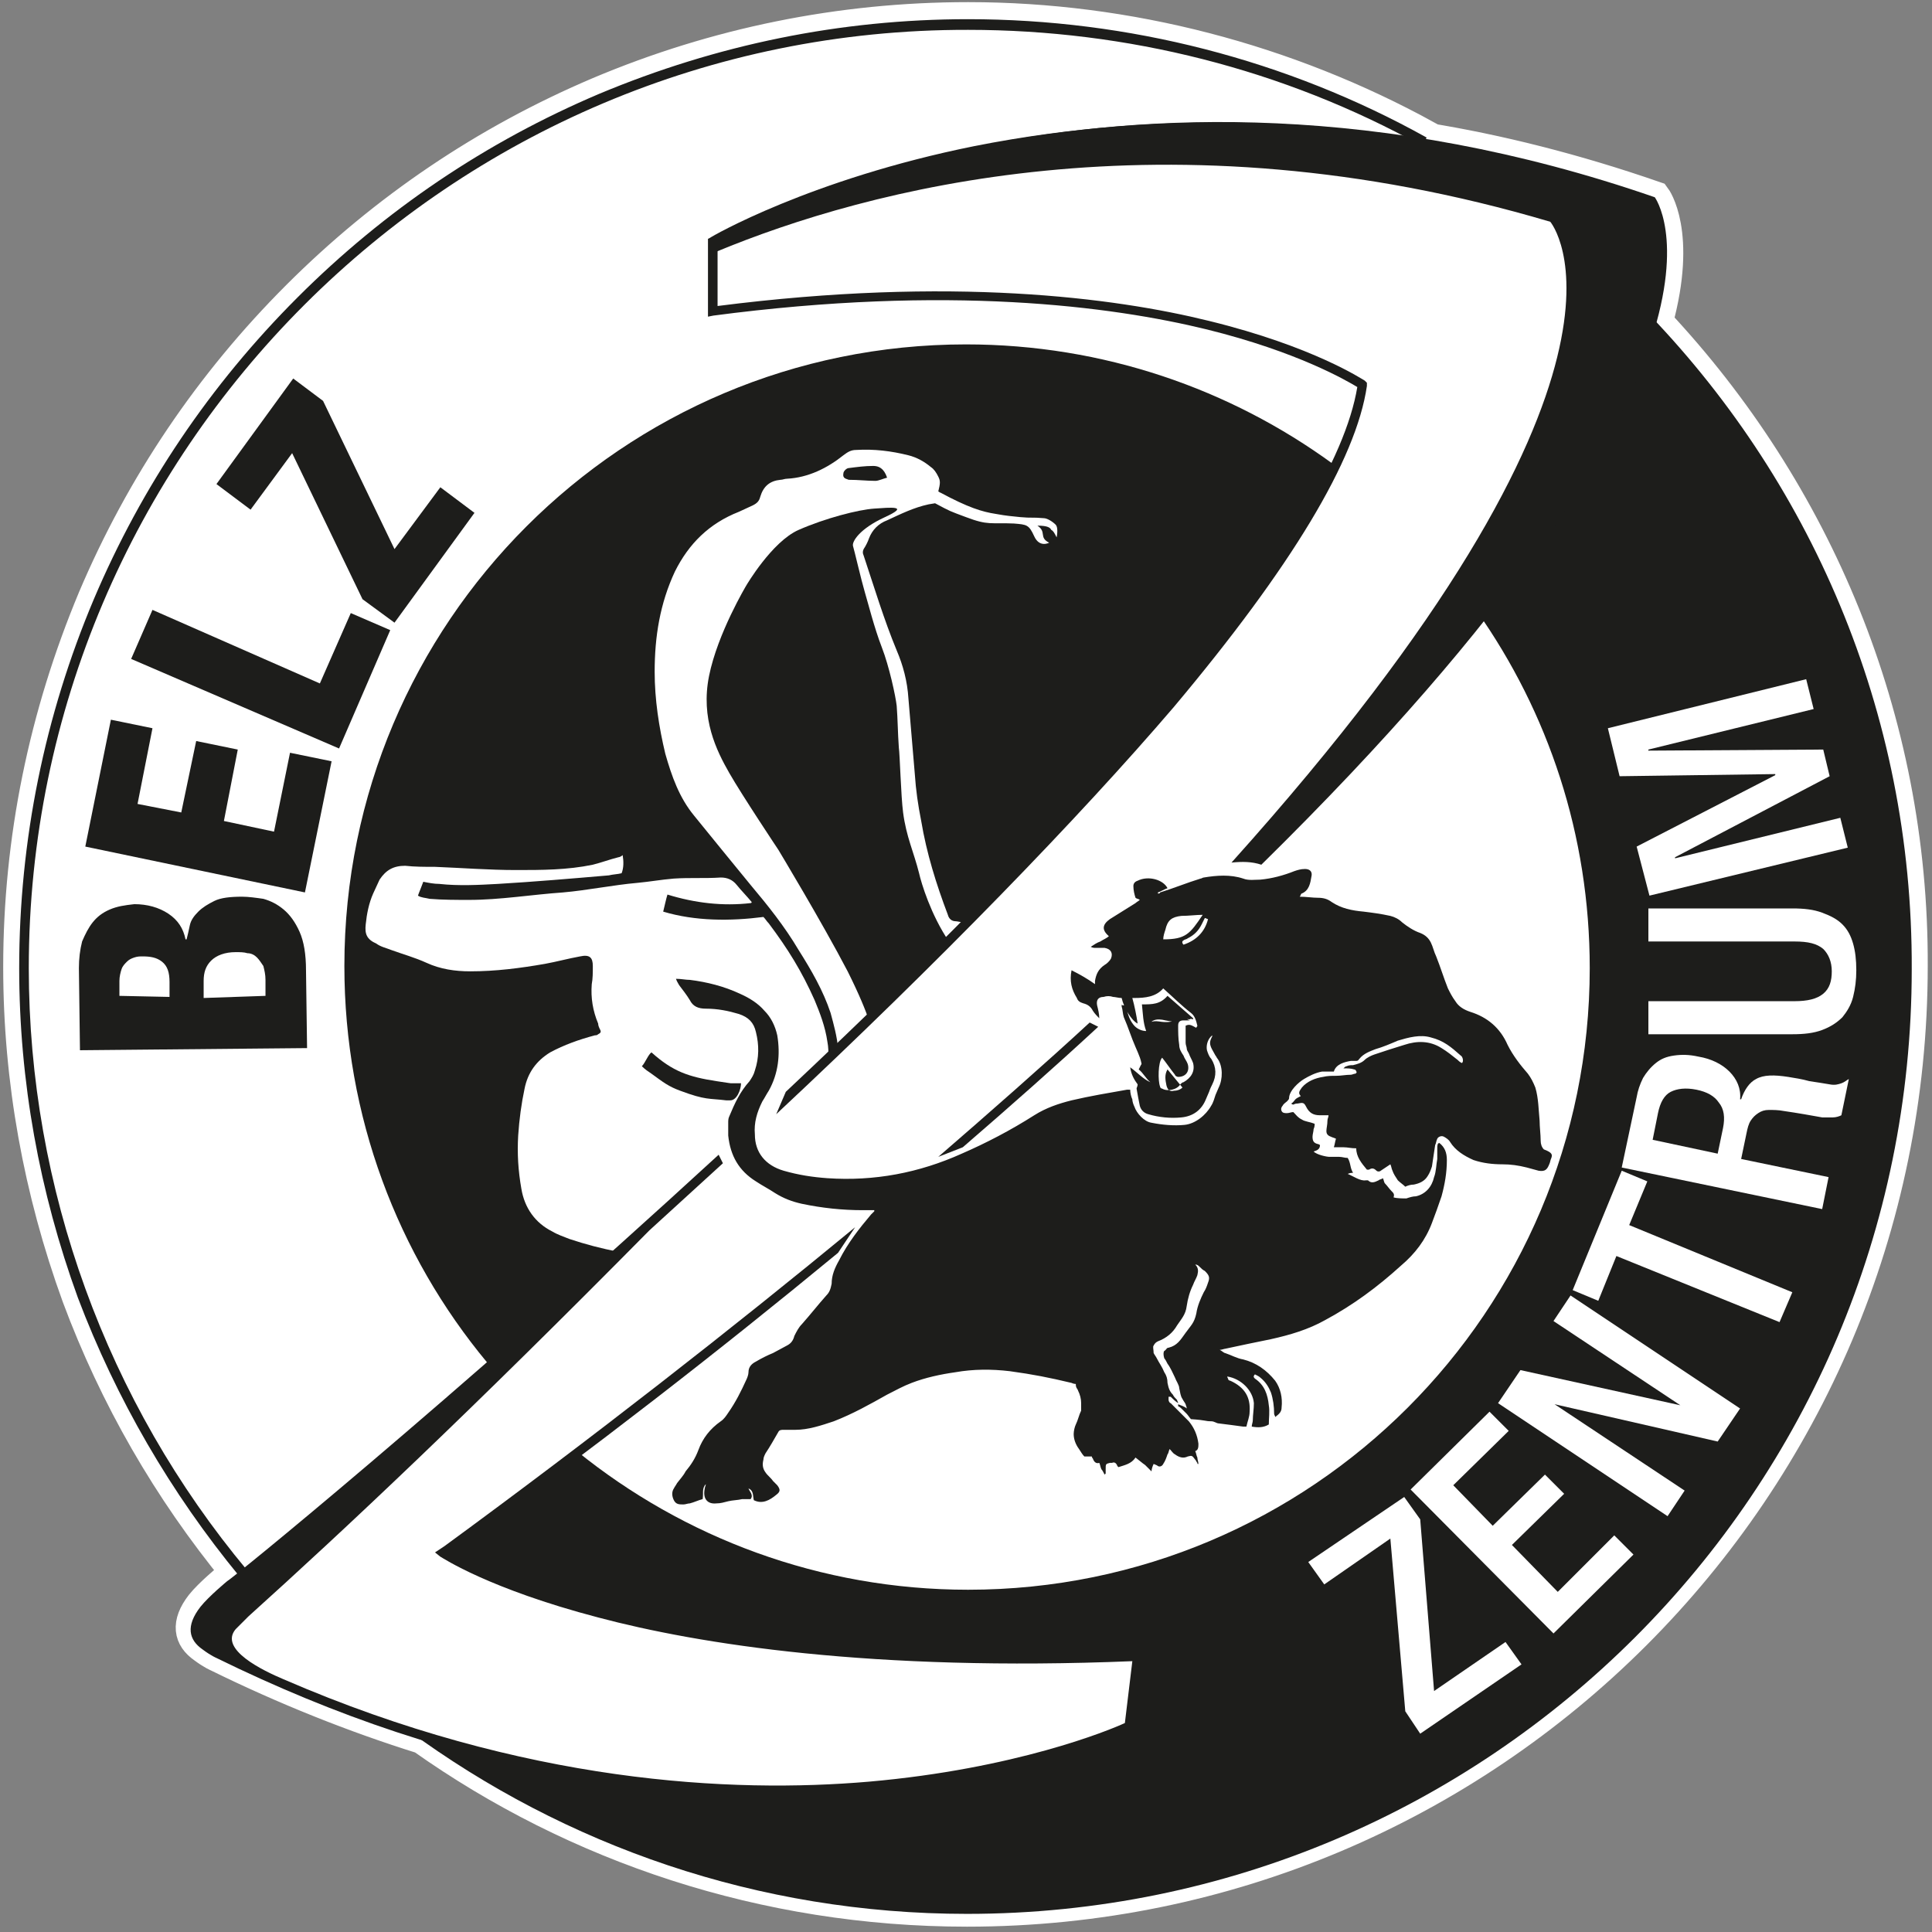 <?xml version="1.0" encoding="utf-8"?>
<!-- Generator: Adobe Illustrator 16.0.0, SVG Export Plug-In . SVG Version: 6.00 Build 0)  -->
<!DOCTYPE svg PUBLIC "-//W3C//DTD SVG 1.1//EN" "http://www.w3.org/Graphics/SVG/1.1/DTD/svg11.dtd">
<svg version="1.1" id="Ebene_1" xmlns="http://www.w3.org/2000/svg" xmlns:xlink="http://www.w3.org/1999/xlink" x="0px" y="0px"
	 width="181.2px" height="181.2px" viewBox="0 0 181.2 181.2" style="enable-background:new 0 0 181.2 181.2;" xml:space="preserve"
	>
<rect x="0" y="0" width="181.2" height="181.2" fill="#808080" stroke="none"/>
<style type="text/css">
<![CDATA[
	.st0{fill:#E32013;}
	.st1{fill:#1B1B1B;}
	.st2{fill:#1D1D1B;}
	.st3{fill:#FAFAFA;}
	.st4{fill:#FFFFFF;}
	.st5{fill:#CE1D19;}
	.st6{fill:#3C3C3B;}
	.st7{fill:#0C0C0C;}
	.st8{fill:none;stroke:#FFFFFF;stroke-width:3;stroke-miterlimit:10;}
]]>
</style>
<g>
	<path class="st8" d="M155.4,30.2c2.3-8.4-0.2-11.7-0.2-11.7c-7.5-2.6-14.7-4.4-21.5-5.5l0.1-0.2c-13.1-7.2-28-11.1-43-11.1
		c-12,0-23.7,2.4-34.6,7c-10.6,4.5-20.1,10.9-28.3,19.1c-8.2,8.2-14.6,17.7-19.1,28.3c-4.6,11-7,22.6-7,34.6c0,10.6,1.9,21,5.5,30.9
		c3.5,9.4,8.5,18.1,14.9,25.9c-0.5,0.4-0.7,0.6-0.8,0.6c0,0-1.7,1.4-2.5,2.4c-1.4,1.8-1.1,3.1,0.2,4c0.8,0.6,1.3,0.8,1.3,0.8
		c6.3,3.1,12.8,5.7,19.2,7.7c14.4,10.2,32.1,16.2,51.1,16.2c48.9,0,88.6-39.6,88.6-88.6C179.4,67.4,170.3,46.1,155.4,30.2z
		 M90.8,149.1c-13.7,0-26.3-4.7-36.3-12.7c8.5-6.4,16.2-12.5,24-19l1.6-2.4c-11.4,9.4-24.7,19.8-38.5,29.9l-0.9,0.6l0.5,0.4
		c0.2,0.1,4.5,3,14.8,5.7c9.4,2.5,25.7,5.1,50.1,4.1l-0.7,5.8c-1.5,0.7-10.3,4.3-24,5.5c-12.8,1.1-32.3,0.2-54.9-9.6
		c-1.9-0.8-6.1-2.8-4.5-4.7l1.2-1.2c9.1-8.2,20.9-19.3,37.6-36.2c2.3-2.1,4.6-4.2,6.9-6.3l-0.4-0.8C45.8,128.2,28,142.9,23,147
		C9.9,131.3,2.7,111.3,2.7,90.8c0-48.6,39.5-88.1,88.1-88.1c14.2,0,28.3,3.5,40.9,10C93,7.1,67.2,22.3,67.2,22.3l0,1.4
		c13.9-5.8,42.1-13.5,78.1-2.8c0,0,11.7,13.8-29.9,60.1c1-0.1,1.9-0.1,2.8,0.2c8.8-8.7,15.6-16.2,20.9-22.8
		c6.3,9.3,9.9,20.5,9.9,32.6C149.1,123,123,149.1,90.8,149.1z"/>
	<path class="st8" d="M88,108.5l2.3-0.9c4.4-3.8,8.7-7.7,12.7-11.4l-0.8-0.4C98.2,99.6,92.4,104.7,88,108.5z"/>
</g>
<g>
	<path class="st4" d="M36.6,161.6c-4.7-2-12.9-4-16.5-7.9c-0.1-0.1,4.8-3.8,4.7-3.9c-14-15.7-22.6-36.4-22.6-59
		c0-48.9,39.6-88.6,88.6-88.6c48.9,0,88.6,39.6,88.6,88.6c0,48.9-39.6,88.6-88.6,88.6c-19.4,0-37.3-6.2-51.9-16.8L36.6,161.6z"/>
	<g>
		<path class="st2" d="M154,28.8c-1.7,6.3-5.9,15.7-15.5,28.5c6.7,9.5,10.6,21,10.6,33.5c0,32.2-26.1,58.3-58.3,58.3
			c-13.9,0-26.7-4.9-36.7-13c-3.9,3-8,6-12.2,9.1l-0.4,0.3c0,0,17.5,11.9,65.2,9.7l-0.8,6.5c0,0-28,13.3-67.6,0.6
			c14.7,10.8,32.8,17.2,52.4,17.2c48.9,0,88.6-39.6,88.6-88.6C179.4,66.7,169.7,44.8,154,28.8z"/>
		<g>
			<path class="st2" d="M22.5,147.9C16,140,10.9,131.2,7.3,121.7c-3.6-9.9-5.5-20.3-5.5-30.9c0-12,2.4-23.7,7-34.6
				c4.5-10.6,10.9-20.1,19.1-28.3c8.2-8.2,17.7-14.6,28.3-19.1c11-4.6,22.6-7,34.6-7c15,0,29.9,3.8,43,11.1l-0.4,0.8
				c-13-7.2-27.7-10.9-42.6-10.9C42.3,2.7,2.7,42.3,2.7,90.8c0,20.6,7.3,40.7,20.5,56.5L22.5,147.9z"/>
		</g>
		<g>
			<path class="st2" d="M68.1,103.2l0.4,0c0.6,0,1-1,1-1.6c-0.1,0-0.7,0-0.8,0c-0.3,0-0.1,0-1.5-0.2c-2.6-0.4-4.1-0.9-6.1-2.7
				c-0.3,0.2-0.6,1-0.9,1.3c0.3,0.3,0.6,0.5,0.9,0.7c1.1,0.8,1.6,1.2,2.7,1.6C66.2,103.2,66.5,103,68.1,103.2z"/>
			<path class="st2" d="M46.4,127.7c0.5-0.4,0.9-0.8,1.4-1.2c0,0,0,0,0.1-0.1c1.9-1.6,3.8-3.3,5.7-5c0,0,0,0,0,0
				c0.5-0.4,1-0.8,1.4-1.3c0,0,0,0,0,0c1-0.9,2-1.8,3-2.7c-1.6-0.3-3.1-0.7-4.6-1.2c-0.5-0.2-1.1-0.4-1.6-0.7
				c-1.6-0.8-2.6-2.2-2.9-4c-0.3-1.7-0.4-3.3-0.3-5c0.1-1.5,0.3-3,0.6-4.4c0.3-1.5,1.1-2.6,2.4-3.4c1.3-0.7,2.7-1.2,4.2-1.6
				c0.1,0,0.2,0,0.3-0.1c0.2-0.1,0.3-0.2,0.2-0.4c-0.1-0.2-0.2-0.4-0.2-0.6c-0.5-1.2-0.7-2.4-0.6-3.7c0.1-0.5,0.1-1.1,0.1-1.7
				c0-0.8-0.3-1.1-1.2-0.9c-1.1,0.2-2.2,0.5-3.3,0.7c-2.3,0.4-4.6,0.7-7,0.7c-1.4,0-2.8-0.2-4.1-0.8c-1.1-0.5-2.2-0.8-3.3-1.2
				c-0.5-0.2-1-0.3-1.4-0.6c-0.9-0.4-1.1-0.9-1-1.8c0.1-1,0.3-2,0.7-2.9c0.2-0.4,0.4-0.9,0.6-1.3c0.6-0.9,1.3-1.3,2.4-1.3
				c0.9,0.1,1.8,0.1,2.8,0.1c2.5,0.1,5.1,0.3,7.6,0.3c2.4,0,4.8,0,7.2-0.5c0.8-0.2,1.6-0.5,2.4-0.7c0.1,0,0.3-0.1,0.4-0.2
				c0.1,0.6,0.1,1.2-0.1,1.7c-0.4,0.1-0.8,0.1-1.2,0.2c-3.5,0.3-7,0.6-10.4,0.8c-1.8,0.1-3.7,0.2-5.5,0c-0.5,0-1-0.1-1.5-0.2
				c-0.1,0.3-0.4,1-0.5,1.3c0.3,0.2,0.7,0.2,1.1,0.3c1.2,0.1,2.5,0.1,3.7,0.1c2.9,0,5.9-0.5,8.8-0.7c2.3-0.2,4.7-0.7,7-0.9
				c1.1-0.1,2.2-0.3,3.4-0.4c1.5-0.1,2.9,0,4.4-0.1c0.6,0,1.1,0.2,1.5,0.7c0.4,0.5,0.9,1,1.4,1.6c0,0,0,0.1-0.1,0.1
				c-2.6,0.3-5.2,0-7.8-0.8c-0.1,0.3-0.3,1.2-0.4,1.6c3,0.9,6.3,0.9,9.4,0.5c0.2,0.2,0.3,0.4,0.5,0.6c1.8,2.4,3.1,4.5,4.3,7.2
				c0.5,1.2,1,2.5,1.2,3.9c0.1,0.5,0.1,1,0.1,1.5c0,0,0,0,0,0c0.3-0.3,0.6-0.6,0.9-0.9c-0.1-1.1-0.4-2.2-0.7-3.3
				c-0.7-2.1-1.8-4-3-5.9c-1.3-2.2-2.9-4.2-4.5-6.1c-1.8-2.2-3.6-4.4-5.3-6.5c-1.4-1.7-2.1-3.7-2.7-5.8c-0.6-2.5-1-5.1-1-7.7
				c0-3.3,0.5-6.4,1.9-9.4c1.3-2.6,3.2-4.5,6-5.6c0.4-0.2,0.9-0.4,1.3-0.6c0.4-0.2,0.6-0.4,0.7-0.8c0.3-1,0.9-1.5,1.9-1.6
				c0.2,0,0.4-0.1,0.6-0.1c2-0.1,3.8-1,5.3-2.2c0.4-0.3,0.7-0.5,1.2-0.5c1.7-0.1,3.3,0.1,4.9,0.5c0.8,0.2,1.5,0.6,2.1,1.1
				c0.3,0.2,0.5,0.5,0.7,0.9c0.2,0.4,0.2,0.6,0,1.4c0.1,0,0.1,0.1,0.2,0.1c2.6,1.4,3.9,1.8,5.2,2c1.1,0.2,1.4,0.2,2.3,0.3
				c1.1,0.1,1.1,0,2.2,0.1c0.3,0,0.8,0.3,1.1,0.6c0.3,0.3,0.1,1.2,0.1,1.2c-0.2-0.4-0.3-0.6-0.5-0.7c-0.1-0.2-0.3-0.4-1.3-0.4
				c0.9,0.6,0.1,1.1,1.1,1.6c0,0-0.9,0.5-1.4-0.6c-0.5-1.1-0.7-1.1-1.9-1.2c-2.2-0.1-2.4,0.2-4.5-0.6c-1.6-0.6-1.4-0.5-2.9-1.3
				l-0.6,0.1c-1.4,0.3-2.6,0.9-3.9,1.5c-0.8,0.3-1.4,0.9-1.7,1.7c-0.1,0.3-0.3,0.7-0.5,1c-0.1,0.2-0.1,0.4,0,0.6c1,3,1.9,6,3.1,8.9
				c0.6,1.4,1,2.9,1.1,4.5c0.2,2.3,0.4,4.7,0.6,7.1c0.1,1.5,0.3,2.9,0.6,4.4c0.5,3,1.4,5.9,2.5,8.8c0.1,0.4,0.4,0.6,0.7,0.6
				c0.2,0,0.5,0.1,0.7,0.1c12.5-12.6,23.6-25,30.4-35.4c0,0,0,0,0,0c0.7-1,1.3-2,1.9-3c0,0,0,0,0,0c0.6-1,1.1-1.9,1.6-2.8
				c0,0,0,0,0-0.1c0.3-0.5,0.6-1.1,0.8-1.6l0-0.1c-9.6-7-21.5-11.2-34.4-11.2c-32.2,0-58.3,26.1-58.3,58.3c0,14.1,5,27.1,13.4,37.2
				L46.4,127.7z"/>
			<path class="st2" d="M82.1,45.1c0.3,0,0.7-0.2,1.1-0.3c-0.3-0.9-0.8-1.1-1.3-1.1c-0.8,0-1.5,0.1-2.3,0.2c-0.2,0-0.5,0.3-0.5,0.5
				c-0.1,0.5,0.3,0.5,0.5,0.6C80.5,45,81.3,45.1,82.1,45.1z"/>
			<path class="st2" d="M84.7,76.2c-0.2-1.5-0.3-5.4-0.4-6.1c-0.1-1.4-0.1-2.6-0.2-3.9c-0.1-0.9-0.7-3.7-1.4-5.5
				c-0.7-1.8-1.3-4.2-1.6-5.2c-0.3-1-1-4-1.1-4.3c-0.1-0.4,0.6-1.6,3-2.7c2.4-1.1,0.5-0.9-1-0.8c-1.5,0.1-4.6,0.9-7.1,2
				c-2.5,1.1-4.9,5.2-4.9,5.2s-2.7,4.5-3.5,8.5c-0.8,4,0.7,7,1.9,9.1c1.2,2.1,4.6,7.2,4.6,7.2s4.1,6.8,6.5,11.4
				c1.1,2.2,1.7,3.7,2,4.6c2.5-2.5,5-4.9,7.5-7.4c-1.7-2.5-2.6-5.5-2.8-6.4C85.7,79.9,85,78.5,84.7,76.2z"/>
		</g>
		<g>
			<path class="st2" d="M90.3,107.6l-2.3,0.9c4.4-3.8,10.2-8.9,14.2-12.6l0.8,0.4C99,100,94.7,103.8,90.3,107.6z"/>
		</g>
		<g>
			<path class="st2" d="M72.8,104.5l0.9-2.1c15.1-14.2,26.8-26.2,35.7-36.7c10.8-12.8,16.8-22.7,17.9-29.4c-1-0.6-5.6-3.3-14.1-5.4
				c-9-2.2-24.3-4.2-46.3-1.3l-0.5,0.1l0-7.3l0.2-0.1c0.1-0.1,9.4-5.5,24.8-8.6c9.1-1.8,18.5-2.5,27.9-2.1c11.8,0.5,23.8,2.9,35.6,7
				l0.2,0.1l0.1,0.2c0.1,0.2,1.4,4.7-2.3,14.6c-2.2,5.8-5.7,12.2-10.3,19c-5.8,8.6-13.6,17-23,26.8l-1.2,0
				c21.2-22.1,30.3-37.1,33.7-46.1c3.2-8.5,2.6-13,2.4-14c-26.3-9.1-48.7-7.6-62.8-4.7c-14,2.8-22.9,7.5-24.4,8.4l0,5.8
				c21.9-2.8,37.2-0.8,46.1,1.4c9.8,2.4,14.4,5.5,14.6,5.6l0.2,0.2l0,0.3c-1,6.9-7.1,17-18.1,30.1C101.2,76.7,88,90.3,72.8,104.5z"
				/>
		</g>
		<path class="st2" d="M106.8,154.8c-24.6,1.1-40.9-1.6-50.3-4c-8.2-2.1-12.6-4.4-14.1-5.3c13.7-10,24.8-18.6,36.2-28l1.6-2.4
			c-11.4,9.4-24.7,19.8-38.5,29.9l-0.9,0.6l0.5,0.4c0.2,0.1,4.5,3,14.8,5.7c9.4,2.5,25.7,5.1,50.1,4.1l-0.7,5.8
			c-1.5,0.7-10.3,4.3-24,5.5c-12.8,1.1-32.3,0.2-54.9-9.6c-1.9-0.8-6.1-2.8-4.5-4.7l1.2-1.2c9.1-8.2,20.9-19.3,37.6-36.2
			c2.3-2.1,4.6-4.2,6.9-6.3l-0.4-0.8c-25.7,23.6-45.8,39.9-46.1,40c0,0-1.7,1.4-2.5,2.4c-1.4,1.8-1.1,3.1,0.2,4
			c0.8,0.6,1.3,0.8,1.3,0.8c11.2,5.5,22.5,9.3,34,11.2c6.1,1,12.2,1.6,18.2,1.6c3,0,6-0.1,9-0.4c15.2-1.3,24.5-5.7,24.6-5.7l0.2-0.1
			l0.9-7.3L106.8,154.8z"/>
		<path class="st2" d="M105.5,94.3c0.1,0.1,0,0.1,0.1,0.2c0.2,0.6,0.3,1.1,0.7,1.6c0.3,0.4,0.8,0.6,1.2,0.6
			c-0.3-0.8-0.3-1.6-0.4-2.5c1,0,1.7,0,2.4-0.8c0.9,0.8,1.5,1.3,2.4,2.1c0,0,0,0.1,0,0.1c-0.1,0-0.2-0.1-0.3,0
			c-0.4,0-0.4-0.1-0.8,0.1c-0.5,0.2-1,0.1-1.5,0c-0.8-0.2-1.5-0.1-1.6,0.8c-0.1,0.4-0.2,1.2-0.1,1.6c0.1,0.8,0,1.6-0.5,2.2
			c0,0,0,0,0-0.1c0-0.7-0.3-1.3-0.6-2c-0.4-0.9-0.7-1.9-1.1-2.8c-0.1-0.3-0.1-0.7-0.2-1c0-0.1,0-0.1,0-0.2
			C105.2,94.3,105.4,94.3,105.5,94.3 M109.4,101.8c0.1,0.4,0.3,0.6,0.7,0.5c0.3,0,0.6-0.1,0.8-0.3c-0.5-0.6-0.9-1.1-1.4-1.7
			C109.2,100.8,109.3,101.3,109.4,101.8 M145.5,108.6c-0.1,0.2-0.1,0.4-0.2,0.6c-0.2,0.5-0.4,0.7-1,0.6c-0.4-0.1-0.7-0.2-1.1-0.3
			c-0.8-0.2-1.5-0.3-2.3-0.3c-0.9,0-1.8-0.1-2.7-0.4c-0.9-0.4-1.7-0.9-2.2-1.7c-0.1-0.2-0.4-0.4-0.6-0.5c-0.2-0.1-0.5,0-0.6,0.2
			c-0.1,0.2-0.1,0.4-0.2,0.6c-0.1,0.7-0.2,1.3-0.3,2c-0.1,0.3-0.2,0.6-0.4,0.9c-0.3,0.5-0.8,0.7-1.3,0.8c-0.3,0-0.6,0.1-0.8,0.2
			c-0.2-0.2-0.5-0.4-0.7-0.6c-0.2-0.3-0.4-0.6-0.5-0.9c-0.1-0.2-0.1-0.4-0.2-0.6c-0.3,0.2-0.6,0.4-0.9,0.6c-0.1,0.1-0.3,0.1-0.4,0
			c-0.2-0.2-0.4-0.3-0.7-0.1c-0.1,0-0.1,0-0.2,0c-0.5-0.6-1-1.2-1-2c-0.5,0-0.8-0.1-1.2-0.1c-0.3,0-0.6,0-0.9,0
			c0.1-0.3,0.1-0.5,0.2-0.8c-0.2-0.1-0.3-0.1-0.5-0.2c-0.3-0.1-0.4-0.3-0.4-0.5c0-0.3,0.1-0.6,0.1-1c0-0.2,0.1-0.3,0.1-0.5
			c-0.3,0-0.5,0-0.8,0c-0.6,0-1-0.2-1.3-0.8c-0.2-0.4-0.3-0.4-0.8-0.3c-0.1,0-0.2,0-0.4,0.1c0,0-0.1,0-0.2-0.1
			c0.2-0.1,0.3-0.3,0.4-0.4c0.1-0.1,0.3-0.2,0.5-0.3c-0.3-0.3-0.1-0.5,0.1-0.8c0.5-0.6,1.3-0.9,2-1c0.4-0.1,0.8-0.1,1.2-0.1
			c0.5,0,0.9-0.1,1.4-0.1c0.1,0,0.3-0.1,0.4-0.1c0.1,0,0.2-0.2,0.1-0.2c0-0.1-0.1-0.2-0.2-0.2c-0.3-0.1-0.6-0.1-1-0.1
			c0.1-0.1,0.2-0.2,0.3-0.2c0.2-0.1,0.4-0.1,0.6-0.1c0.4-0.1,0.8-0.2,1.1-0.5c0.2-0.2,0.6-0.4,0.9-0.5c0.9-0.3,1.8-0.6,2.8-0.9
			c1.2-0.4,2.4-0.4,3.5,0.3c0.5,0.3,1,0.7,1.5,1.1c0.1,0.1,0.2,0.2,0.4,0.3c0.2-0.1,0.1-0.6-0.1-0.7c-0.9-0.8-1.6-1.4-2.8-1.7
			c-1-0.3-2.1,0-3.1,0.3c-0.7,0.3-1.4,0.6-2.1,0.8c-0.5,0.2-1.1,0.4-1.5,0.9c-0.1,0.1-0.1,0.2-0.3,0.2c-0.1,0-0.3,0-0.5,0
			c-0.6,0.1-1.4,0.3-1.6,1c-0.4,0-0.7,0-1.1,0c-0.6,0.1-1.2,0.4-1.7,0.7c-0.5,0.3-1.4,1.1-1.4,1.8c0,0.1-0.1,0.2-0.2,0.3
			c-0.1,0.1-0.3,0.2-0.4,0.4c-0.1,0.1-0.2,0.3-0.1,0.5c0.1,0.2,0.3,0.2,0.5,0.2c0.2,0,0.4-0.1,0.6-0.1c0.3,0.3,0.4,0.5,0.8,0.7
			c0.3,0.2,0.7,0.2,1.2,0.4c0,0.1,0,0.3-0.1,0.5c0,0.2-0.1,0.5-0.1,0.7c0,0.4,0.1,0.6,0.5,0.7c0.1,0,0.2,0.1,0.2,0.1
			c0,0.4-0.3,0.5-0.6,0.6c0.3,0.3,1.2,0.5,1.5,0.5c0.3,0,0.6,0,0.9,0c0.3,0,0.5,0.1,0.8,0.1c0.3,0.5,0.2,0.9,0.5,1.4
			c-0.1,0-0.3,0-0.5,0.1c0.5,0.2,1.2,0.7,1.7,0.6c0.1,0,0.2,0,0.2,0c0.3,0.3,0.6,0.2,1,0c0.1-0.1,0.3-0.1,0.4-0.2
			c0.1,0.2,0.1,0.4,0.2,0.5c0.2,0.2,0.4,0.5,0.6,0.7c0.2,0.2,0.3,0.3,0.2,0.6c0.3,0.1,0.9,0.1,1.2,0.1c0.3-0.1,0.6-0.2,0.9-0.2
			c0.9-0.2,1.5-0.9,1.7-1.8c0.2-0.5,0.2-1.2,0.3-1.7c0-0.3,0-0.7,0-1c0-0.2,0-0.5,0.2-0.5c0.5,0.4,0.7,0.9,0.7,1.6
			c0,1.2-0.2,2.3-0.5,3.4c-0.3,0.9-0.6,1.7-0.9,2.5c-0.6,1.6-1.6,2.9-2.9,4c-2.2,2-4.5,3.7-7.1,5.1c-1.6,0.9-3.3,1.4-5.1,1.8
			c-1.5,0.3-2.9,0.6-4.3,0.9c-0.1,0-0.3,0.1-0.5,0.1c0.2,0.1,0.4,0.3,0.5,0.3c0.6,0.2,1.1,0.5,1.7,0.6c1.2,0.3,2.2,1,3,2
			c0.5,0.7,0.7,1.6,0.6,2.5c0,0.4-0.2,0.6-0.6,0.9c0-0.1-0.1-0.2-0.1-0.3c0-0.7-0.1-1.4-0.3-2c-0.2-0.5-0.5-1-1-1.4
			c-0.1-0.1-0.3-0.2-0.5-0.3c-0.2,0.2-0.1,0.3,0,0.4c0.9,0.6,1.2,1.5,1.3,2.5c0.1,0.6,0,1.2,0,1.8c-0.5,0.3-1,0.3-1.6,0.2
			c0-0.2,0.1-0.4,0.1-0.6c0-0.5,0.1-1,0.1-1.6c-0.1-1.2-1.2-2.3-2.5-2.5c0,0.1,0.1,0.2,0.1,0.3c0.1,0.1,0.2,0.1,0.2,0.1
			c1.3,0.6,1.9,1.5,1.8,2.9c0,0.5-0.2,0.9-0.3,1.4c-0.1,0-0.2,0-0.3,0c-0.8-0.1-1.4-0.2-2.3-0.3c-0.2,0-0.4-0.2-0.7-0.2
			c-0.6,0-0.4-0.1-1.9-0.2c-0.1-0.1-0.3-0.4-0.4-0.5c-0.2-0.2-0.3-0.3-0.5-0.5c0,0-0.2-0.2-0.3-0.2c0-0.1,0-0.1,0-0.2
			c0.2,0.1,0.6,0.2,0.8,0.4c0-0.2-0.1-0.3-0.1-0.4c-0.1-0.2-0.2-0.3-0.3-0.5c-0.2-0.3-0.2-0.6-0.3-1c0-0.3-0.3-0.7-0.4-1
			c-0.2-0.4-0.4-0.9-0.7-1.3c-0.1-0.2-0.2-0.4-0.3-0.5c-0.1-0.3-0.1-0.6,0-0.7c0.2-0.1,0.2-0.3,0.4-0.3c0.8-0.2,1.1-0.7,1.6-1.4
			c0.5-0.7,0.8-0.9,1-1.8c0.1-0.7,0.4-1.4,0.7-2c0.2-0.3,0.3-0.6,0.4-0.9c0.2-0.5,0.1-0.7-0.3-1.1c-0.2-0.1-0.3-0.2-0.5-0.4
			c-0.1-0.1-0.2-0.2-0.4-0.2c0.3,0.3,0.3,0.6,0.2,1c-0.1,0.3-0.3,0.6-0.4,0.9c-0.3,0.6-0.5,1.3-0.6,2c-0.1,0.8-0.5,1.2-0.9,1.8
			c-0.4,0.7-1,1.2-1.8,1.5c-0.2,0.1-0.3,0.2-0.4,0.4c-0.1,0.1,0,0.4,0,0.7c0.1,0.2,0.2,0.3,0.3,0.5c0.2,0.4,0.5,0.8,0.7,1.3
			c0.2,0.3,0.3,0.6,0.3,1c0.1,0.5,0.2,0.8,0.5,1.1c0.1,0.2,0.2,0.3,0.4,0.5c0,0.1,0.1,0.2,0.1,0.3c-0.3-0.2-0.5-0.4-0.7-0.6
			c-0.1,0-0.2,0-0.2,0c0,0.1,0,0.2,0,0.3c0,0.1,0.1,0.3,0.2,0.3c0.2,0.2,0.3,0.3,0.5,0.5c0.1,0.1,0.3,0.3,0.4,0.4
			c0.3,0.3,0.5,0.5,0.8,0.8c0.5,0.6,0.8,1.3,0.9,2.1c0,0.3,0,0.6-0.3,0.7c0.1,0.2,0.1,0.4,0.2,0.6c0,0.2,0.1,0.4,0.1,0.6
			c-0.1,0-0.1,0-0.1-0.1c-0.1-0.1-0.1-0.2-0.2-0.3c-0.3-0.4-0.3-0.4-0.7-0.3c-0.4,0.2-0.8,0.1-1.2-0.2c-0.2-0.1-0.3-0.3-0.5-0.5
			c-0.1,0.2-0.1,0.4-0.2,0.5c-0.1,0.3-0.2,0.6-0.4,0.9c-0.1,0.2-0.3,0.3-0.5,0.2c-0.1-0.1-0.2-0.1-0.4-0.2c-0.1,0.2-0.2,0.5-0.2,0.7
			c-0.2-0.2-0.4-0.4-0.6-0.6c-0.3-0.2-0.5-0.4-0.9-0.7c-0.4,0.6-1,0.7-1.6,0.9c0,0-0.1-0.1-0.1-0.1c-0.1-0.3-0.3-0.4-0.5-0.3
			c-0.1,0-0.1,0-0.1,0c0,0-0.1,0-0.1,0c-0.4,0.1-0.4,0.1-0.4,0.6c0,0.1,0,0.2,0,0.4c0,0,0,0-0.1,0.1c-0.1-0.2-0.2-0.4-0.3-0.5
			c-0.1-0.2-0.1-0.4-0.2-0.6c-0.3,0.1-0.5-0.1-0.6-0.4c0,0-0.1-0.1-0.1-0.2c-0.2,0-0.5,0-0.7,0c-0.2-0.2-0.3-0.4-0.5-0.7
			c-0.3-0.4-0.5-0.9-0.5-1.4c0-0.3,0.1-0.7,0.2-0.9c0.2-0.4,0.3-0.9,0.5-1.3c0,0,0-0.1,0-0.1c0-0.2,0-0.4,0-0.6
			c0-0.4-0.1-0.8-0.3-1.2c0-0.1-0.1-0.1-0.1-0.2c-0.1-0.1-0.1-0.3-0.1-0.4c-0.2,0-0.4-0.1-0.4-0.1c-2.1-0.5-3.6-0.8-5.8-1.1
			c-1.7-0.2-3.4-0.2-5.1,0.1c-1.4,0.2-2.8,0.5-4.1,1c-0.8,0.3-1.5,0.7-2.3,1.1c-1.6,0.9-3.2,1.8-5,2.5c-1.2,0.4-2.4,0.8-3.6,0.8
			c-0.4,0-0.8,0-1.1,0c-0.2,0-0.4,0-0.5,0.2c-0.4,0.7-0.8,1.4-1.2,2c-0.1,0.2-0.2,0.4-0.2,0.6c-0.1,0.4-0.1,0.8,0.2,1.2
			c0.2,0.3,0.5,0.5,0.7,0.8c0.1,0.1,0.3,0.3,0.4,0.4c0.3,0.4,0.3,0.6-0.1,0.9c-0.6,0.5-1.3,0.9-2.1,0.5c-0.1-0.4,0-0.9-0.5-1.1
			c0.1,0.3,0.5,0.6,0.2,1c-0.3,0-0.6,0-0.8,0c-0.4,0.1-0.9,0.1-1.3,0.2c-0.4,0.1-0.7,0.2-1.1,0.2c-0.9,0.1-1.3-0.5-1.1-1.4
			c0-0.1,0.1-0.3,0.1-0.4c-0.4,0.4-0.2,0.9-0.3,1.4c-0.4,0.1-0.8,0.3-1.2,0.4c-0.2,0-0.4,0.1-0.6,0.1c-0.4,0-0.7,0-0.9-0.4
			c-0.2-0.4-0.2-0.8,0-1.1c0.1-0.2,0.2-0.3,0.3-0.5c0.3-0.4,0.6-0.7,0.8-1.1c0.5-0.6,0.9-1.2,1.2-2c0.4-1.1,1.1-2,2.1-2.7
			c0.3-0.2,0.5-0.5,0.7-0.8c0.7-1,1.2-2,1.7-3.1c0.1-0.2,0.2-0.5,0.2-0.7c0-0.5,0.3-0.8,0.7-1c0.5-0.3,1.1-0.6,1.6-0.8
			c0.4-0.2,0.9-0.5,1.3-0.7c0.4-0.2,0.6-0.5,0.7-0.9c0.2-0.4,0.4-0.8,0.7-1.1c0.8-0.9,1.5-1.8,2.3-2.7c0.3-0.3,0.4-0.6,0.5-1.1
			c0-0.8,0.3-1.5,0.7-2.2c0.8-1.6,1.9-3,3-4.3c0.1-0.1,0.2-0.2,0.3-0.3c0,0,0-0.1,0-0.1c-0.4,0-0.7,0-1.1,0c-1.9,0-3.8-0.2-5.7-0.6
			c-0.9-0.2-1.7-0.5-2.5-1c-0.6-0.4-1.2-0.7-1.8-1.1c-1.6-1-2.4-2.4-2.6-4.3c0-0.4,0-0.8,0-1.2c0-0.2,0-0.4,0.1-0.6
			c0.5-1.2,1-2.3,1.9-3.3c0.2-0.3,0.4-0.6,0.5-1c0.4-1.2,0.4-2.4,0.1-3.6c-0.2-0.9-0.7-1.4-1.6-1.7c-1-0.3-2-0.5-3.1-0.5
			c-0.7,0-1.2-0.2-1.5-0.8c-0.3-0.5-0.7-1-1-1.4c-0.1-0.2-0.2-0.3-0.3-0.6c0.5,0,0.9,0.1,1.3,0.1c1.6,0.2,3.2,0.6,4.7,1.3
			c0.9,0.4,1.7,0.9,2.3,1.6c0.6,0.6,1,1.4,1.2,2.3c0.3,1.8,0.1,3.6-0.8,5.2c-0.2,0.3-0.4,0.7-0.6,1c-0.5,1-0.8,2-0.7,3.1
			c0,1.7,1,2.9,2.7,3.4c1.4,0.4,2.7,0.6,4.1,0.7c4.4,0.3,8.6-0.5,12.6-2.3c2.3-1,4.6-2.2,6.8-3.6c1.1-0.7,2.3-1.1,3.5-1.4
			c1.7-0.4,3.5-0.7,5.2-1c0.2,0,0,0,0.3,0c0,0.3,0.1,0.7,0.2,0.9c0,0.2,0.1,0.5,0.2,0.7c0.2,0.6,0.9,1.4,1.6,1.5
			c1,0.2,2.1,0.3,3.1,0.2c1-0.1,2-0.9,2.5-1.8c0.2-0.3,0.3-0.7,0.4-1c0.1-0.2,0.2-0.5,0.3-0.7c0.4-0.8,0.4-2-0.1-2.7
			c-0.1-0.1-0.1-0.2-0.2-0.3c-0.3-0.6-0.7-1-0.4-1.6c0-0.1,0.1-0.1,0.1-0.3c-0.4,0.3-0.6,0.9-0.5,1.4c0.1,0.3,0.2,0.6,0.4,0.8
			c0.5,0.8,0.5,1.6,0.1,2.4c-0.1,0.2-0.2,0.4-0.3,0.7c-0.1,0.2-0.2,0.5-0.3,0.7c-0.4,1-1.2,1.6-2.3,1.7c-1,0.1-2.1,0-3.1-0.3
			c-0.4-0.1-0.7-0.4-0.8-0.8c-0.1-0.5-0.2-1-0.3-1.6c0-0.1,0.1-0.2,0.1-0.4c-0.3-0.4-0.6-0.9-0.7-1.6c0.7,0.5,1.2,1.1,1.9,1.4
			c-0.4-0.3-0.7-0.9-1.1-1.2c0.1-0.2,0.1-0.2,0.2-0.4c0.5-0.7,0.6-1.5,0.5-2.3c-0.1-0.3,0-0.7,0-1c0.1-0.7,0.5-0.9,1.2-0.8
			c0.6,0.1,1.2,0.1,1.8-0.2c0.3-0.2,0.7-0.1,1.1,0.1c-0.2,0-0.4,0-0.6,0c-0.4,0-0.5,0.2-0.5,0.5c0,0.6,0,1.2,0.1,1.8
			c0,0.4,0.2,0.7,0.4,1c0.1,0.3,0.3,0.5,0.4,0.8c0.2,0.7-0.2,1.2-0.9,1.2c-0.1,0-0.3-0.1-0.3-0.2c-0.4-0.5-0.8-1.1-1.2-1.6
			c-0.4,0.4-0.4,2.2-0.2,2.7c0,0.1,0.1,0.2,0.2,0.2c0.5,0.3,1.4,0.1,1.7-0.4c0.1-0.1,0.2-0.2,0.3-0.2c0.7-0.4,1.1-1,0.9-1.8
			c-0.1-0.3-0.3-0.6-0.4-0.9c-0.1-0.2-0.2-0.3-0.2-0.5c0-0.1-0.1-0.3-0.1-0.5c0-0.6,0-1.1,0-1.6c0.4-0.2,0.6,0,1,0.2
			c0-0.1,0.1-0.1,0.1-0.2c-0.1-0.4-0.2-0.9-0.6-1.2c-0.9-0.7-1.7-1.5-2.6-2.3c-0.7,0.8-1.7,0.9-2.7,0.9c-0.1,0-0.1,0-0.2,0
			c0.2,0.7,0.4,1.7,0.5,2.4c-0.6-0.3-1.3-1.5-1.5-2.4c-0.3,0-0.6-0.1-0.8-0.1c-0.3-0.1-0.6-0.1-0.9,0c-0.5,0-0.7,0.3-0.6,0.8
			c0.1,0.4,0.2,0.8,0.2,1.2c-0.2-0.2-0.4-0.4-0.6-0.7c-0.2-0.4-0.5-0.6-0.9-0.7c-0.3-0.1-0.5-0.2-0.6-0.5c-0.5-0.8-0.7-1.6-0.5-2.6
			c0.8,0.4,1.5,0.8,2.2,1.3c0-0.1,0-0.2,0-0.3c0.1-0.6,0.3-1.1,0.9-1.5c0.2-0.1,0.5-0.4,0.6-0.6c0.2-0.5,0-0.9-0.6-1
			c-0.3,0-0.6,0-0.8,0c-0.2,0-0.3,0-0.5-0.1c0.3-0.2,0.6-0.4,0.9-0.5c0.3-0.2,0.6-0.3,0.8-0.5c-0.7-0.6-0.6-1.1,0.1-1.6
			c0.8-0.5,1.6-1,2.4-1.5c0.1-0.1,0.3-0.2,0.4-0.3c-0.1-0.1-0.3-0.1-0.4-0.2c-0.1-0.3-0.2-0.7-0.2-1.1c0-0.2,0.1-0.4,0.4-0.5
			c1-0.5,2.4-0.1,2.8,0.7c-0.3,0.1-0.6,0.3-0.9,0.4c0,0,0,0,0,0.1c0.1,0,0.2,0,0.2-0.1c1.3-0.4,2.5-0.9,3.8-1.3
			c0.1,0,0.2-0.1,0.3-0.1c1.2-0.2,2.5-0.3,3.7,0.1c0.5,0.2,1.1,0.1,1.6,0.1c1.1-0.1,2.2-0.4,3.2-0.8c0.3-0.1,0.6-0.2,1-0.2
			c0.5,0,0.7,0.3,0.6,0.7c-0.1,0.6-0.2,1.3-0.9,1.6c-0.1,0-0.1,0.2-0.2,0.3c0.6,0,1.2,0.1,1.7,0.1c0.5,0,0.9,0.1,1.3,0.4
			c0.9,0.6,1.9,0.8,3,0.9c0.8,0.1,1.6,0.2,2.5,0.4c0.4,0.1,0.8,0.3,1.1,0.6c0.5,0.4,1.1,0.8,1.7,1c0.5,0.2,0.8,0.5,1,0.9
			c0.2,0.4,0.3,0.9,0.5,1.3c0.4,1,0.7,2,1.1,3c0.2,0.4,0.4,0.8,0.7,1.2c0.3,0.5,0.8,0.8,1.4,1c1.6,0.5,2.8,1.5,3.5,3.1
			c0.5,1,1.2,1.9,1.9,2.7c0.3,0.4,0.5,0.8,0.7,1.3c0.3,1,0.3,2.1,0.4,3.1c0,0.6,0.1,1.3,0.1,1.9c0,0.3,0.1,0.6,0.3,0.8
			C145.6,108.1,145.6,108.3,145.5,108.6z M112.8,85.8c-0.6,0-1.3,0.1-2,0.1c-0.9,0.1-1.3,0.4-1.5,1.3c-0.1,0.3-0.2,0.6-0.2,0.9
			C111.2,88.1,111.6,87.6,112.8,85.8z M113.3,86.2c-0.1,0-0.2-0.1-0.3-0.1c-0.1,0.2-0.2,0.4-0.3,0.6c-0.3,0.6-0.7,1-1.3,1.3
			c-0.1,0.1-0.3,0.1-0.4,0.2c-0.2,0.1-0.1,0.3,0,0.4C112.2,88.2,113,87.4,113.3,86.2z"/>
		<g>
			<path class="st2" d="M145.4,20.8c0,0,11.7,13.8-29.9,60.1c1-0.1,1.9-0.1,2.8,0.2c48.2-47.4,36.9-62.6,36.9-62.6
				c-51.4-17.8-88,3.7-88,3.7l0,1.4C81.2,17.8,109.3,10.1,145.4,20.8z"/>
		</g>
	</g>
	<g>
		<path class="st4" d="M131.8,160.5l-1.4-16.2l-6.2,4.3l-1.5-2.1l9-6.1l1.5,2.1l1.3,16.1l6.7-4.6l1.5,2.1l-9.5,6.5L131.8,160.5z"/>
		<path class="st4" d="M132.3,139.7l7.4-7.3l1.8,1.8l-5.2,5.1l3.7,3.8l4.9-4.8l1.8,1.8l-4.9,4.8l4.3,4.4l5.3-5.3l1.8,1.8l-7.5,7.4
			L132.3,139.7z"/>
		<path class="st4" d="M140.5,131.6l2.1-3.1l15,3.3l0,0l-11.9-7.9l1.6-2.4l15.9,10.6l-2.1,3.1l-15.3-3.5l0,0l12.2,8.1l-1.6,2.4
			L140.5,131.6z"/>
		<path class="st4" d="M151.6,117.8l-1.7,4.2l-2.4-1l4.6-11.2l2.4,1l-1.7,4.1l15.3,6.3l-1.2,2.8L151.6,117.8z"/>
		<path class="st4" d="M152.1,109.5l1.4-6.6c0.1-0.6,0.3-1.2,0.6-1.8c0.3-0.5,0.7-1,1.2-1.4c0.5-0.4,1-0.6,1.7-0.7s1.4-0.1,2.3,0.1
			c1.2,0.2,2.2,0.7,2.9,1.4c0.7,0.7,1.1,1.6,1,2.6l0.1,0c0.3-0.9,0.8-1.6,1.4-1.9c0.7-0.4,1.7-0.4,3-0.2c0.6,0.1,1.3,0.2,2,0.4
			c0.7,0.1,1.3,0.2,1.9,0.3c0.5,0.1,0.8,0,1.1-0.1c0.3-0.1,0.5-0.3,0.7-0.4l-0.7,3.4c-0.2,0.1-0.5,0.2-0.8,0.2c-0.3,0-0.6,0-1,0
			c-0.6-0.1-1.1-0.2-1.7-0.3c-0.6-0.1-1.2-0.2-1.9-0.3c-0.5-0.1-1-0.1-1.4-0.1c-0.4,0-0.7,0.1-1,0.3c-0.3,0.2-0.5,0.4-0.7,0.7
			c-0.2,0.3-0.3,0.7-0.4,1.2l-0.5,2.4l8.2,1.7l-0.6,3L152.1,109.5z M161.6,105.8c0.2-1,0.1-1.8-0.4-2.4c-0.4-0.6-1.1-1-2.1-1.2
			c-1-0.2-1.8-0.1-2.4,0.2c-0.6,0.3-1,1-1.2,2l-0.5,2.5l6.1,1.3L161.6,105.8z"/>
		<path class="st4" d="M154.6,93.9l13.7,0c1.2,0,2.1-0.2,2.7-0.7c0.6-0.5,0.8-1.2,0.8-2.1c0-0.9-0.3-1.6-0.8-2.1
			c-0.6-0.5-1.4-0.7-2.7-0.7l-13.7,0l0-3.1l13.5,0c1.1,0,2,0.1,2.8,0.4c0.8,0.3,1.4,0.6,1.9,1.1c0.5,0.5,0.8,1.1,1,1.8
			c0.2,0.7,0.3,1.5,0.3,2.5c0,0.9-0.1,1.7-0.3,2.5s-0.6,1.4-1,1.9c-0.5,0.5-1.1,0.9-1.9,1.2c-0.8,0.3-1.7,0.4-2.8,0.4l-13.5,0
			L154.6,93.9z"/>
		<path class="st4" d="M154.7,84l-1.2-4.6l13-6.7l0-0.1l-14.6,0.2l-1.1-4.5l18.6-4.6l0.7,2.8l-15.5,3.8l0,0.1l16.4-0.1l0.6,2.5
			l-14.5,7.6l0,0.1l15.5-3.8l0.7,2.8L154.7,84z"/>
	</g>
	<g>
		<path class="st2" d="M7.5,98.5l-0.1-7.7c0-0.9,0.1-1.7,0.3-2.5C8,87.6,8.3,87,8.7,86.5c0.4-0.5,0.9-0.9,1.6-1.2s1.4-0.4,2.3-0.5
			c1.2,0,2.3,0.3,3.2,0.9c0.9,0.6,1.4,1.4,1.6,2.4h0.1c0.1-0.4,0.2-0.8,0.3-1.3c0.1-0.5,0.4-0.9,0.8-1.3c0.4-0.4,0.9-0.7,1.5-1
			c0.6-0.3,1.5-0.4,2.6-0.4c0.6,0,1.3,0.1,2,0.2c0.7,0.2,1.3,0.5,1.9,1c0.6,0.5,1.1,1.2,1.5,2.1c0.4,0.9,0.6,2.1,0.6,3.6l0.1,7.3
			L7.5,98.5z M15.9,93.5l0-1.4c0-0.9-0.2-1.5-0.7-1.9c-0.5-0.4-1.1-0.5-1.8-0.5c-0.3,0-0.5,0-0.8,0.1s-0.5,0.2-0.7,0.4
			c-0.2,0.2-0.4,0.4-0.5,0.7c-0.1,0.3-0.2,0.7-0.2,1.1l0,1.4L15.9,93.5z M24.9,93.4l0-1.5c0-0.5-0.1-0.9-0.2-1.3
			c-0.2-0.3-0.4-0.6-0.6-0.8c-0.2-0.2-0.5-0.4-0.9-0.4c-0.3-0.1-0.7-0.1-1.1-0.1c-1,0-1.8,0.3-2.3,0.8c-0.5,0.5-0.7,1.1-0.7,1.9
			l0,1.6L24.9,93.4z"/>
		<path class="st2" d="M8,79.4l2.4-11.9l3.9,0.8l-1.4,7.1l4.1,0.8l1.4-6.7l3.9,0.8L21,77l4.7,1l1.5-7.4l3.9,0.8l-2.5,12.3L8,79.4z"
			/>
		<path class="st2" d="M12.3,61.8l2-4.6L30,64.1l2.9-6.6l3.7,1.6l-4.8,11.1L12.3,61.8z"/>
		<path class="st2" d="M34,56.2l-6.6-13.7l-3.9,5.3l-3.2-2.4l7.2-9.9l2.8,2.1L37,51.5l4.3-5.8l3.2,2.4L37,58.4L34,56.2z"/>
	</g>
</g>
</svg>
